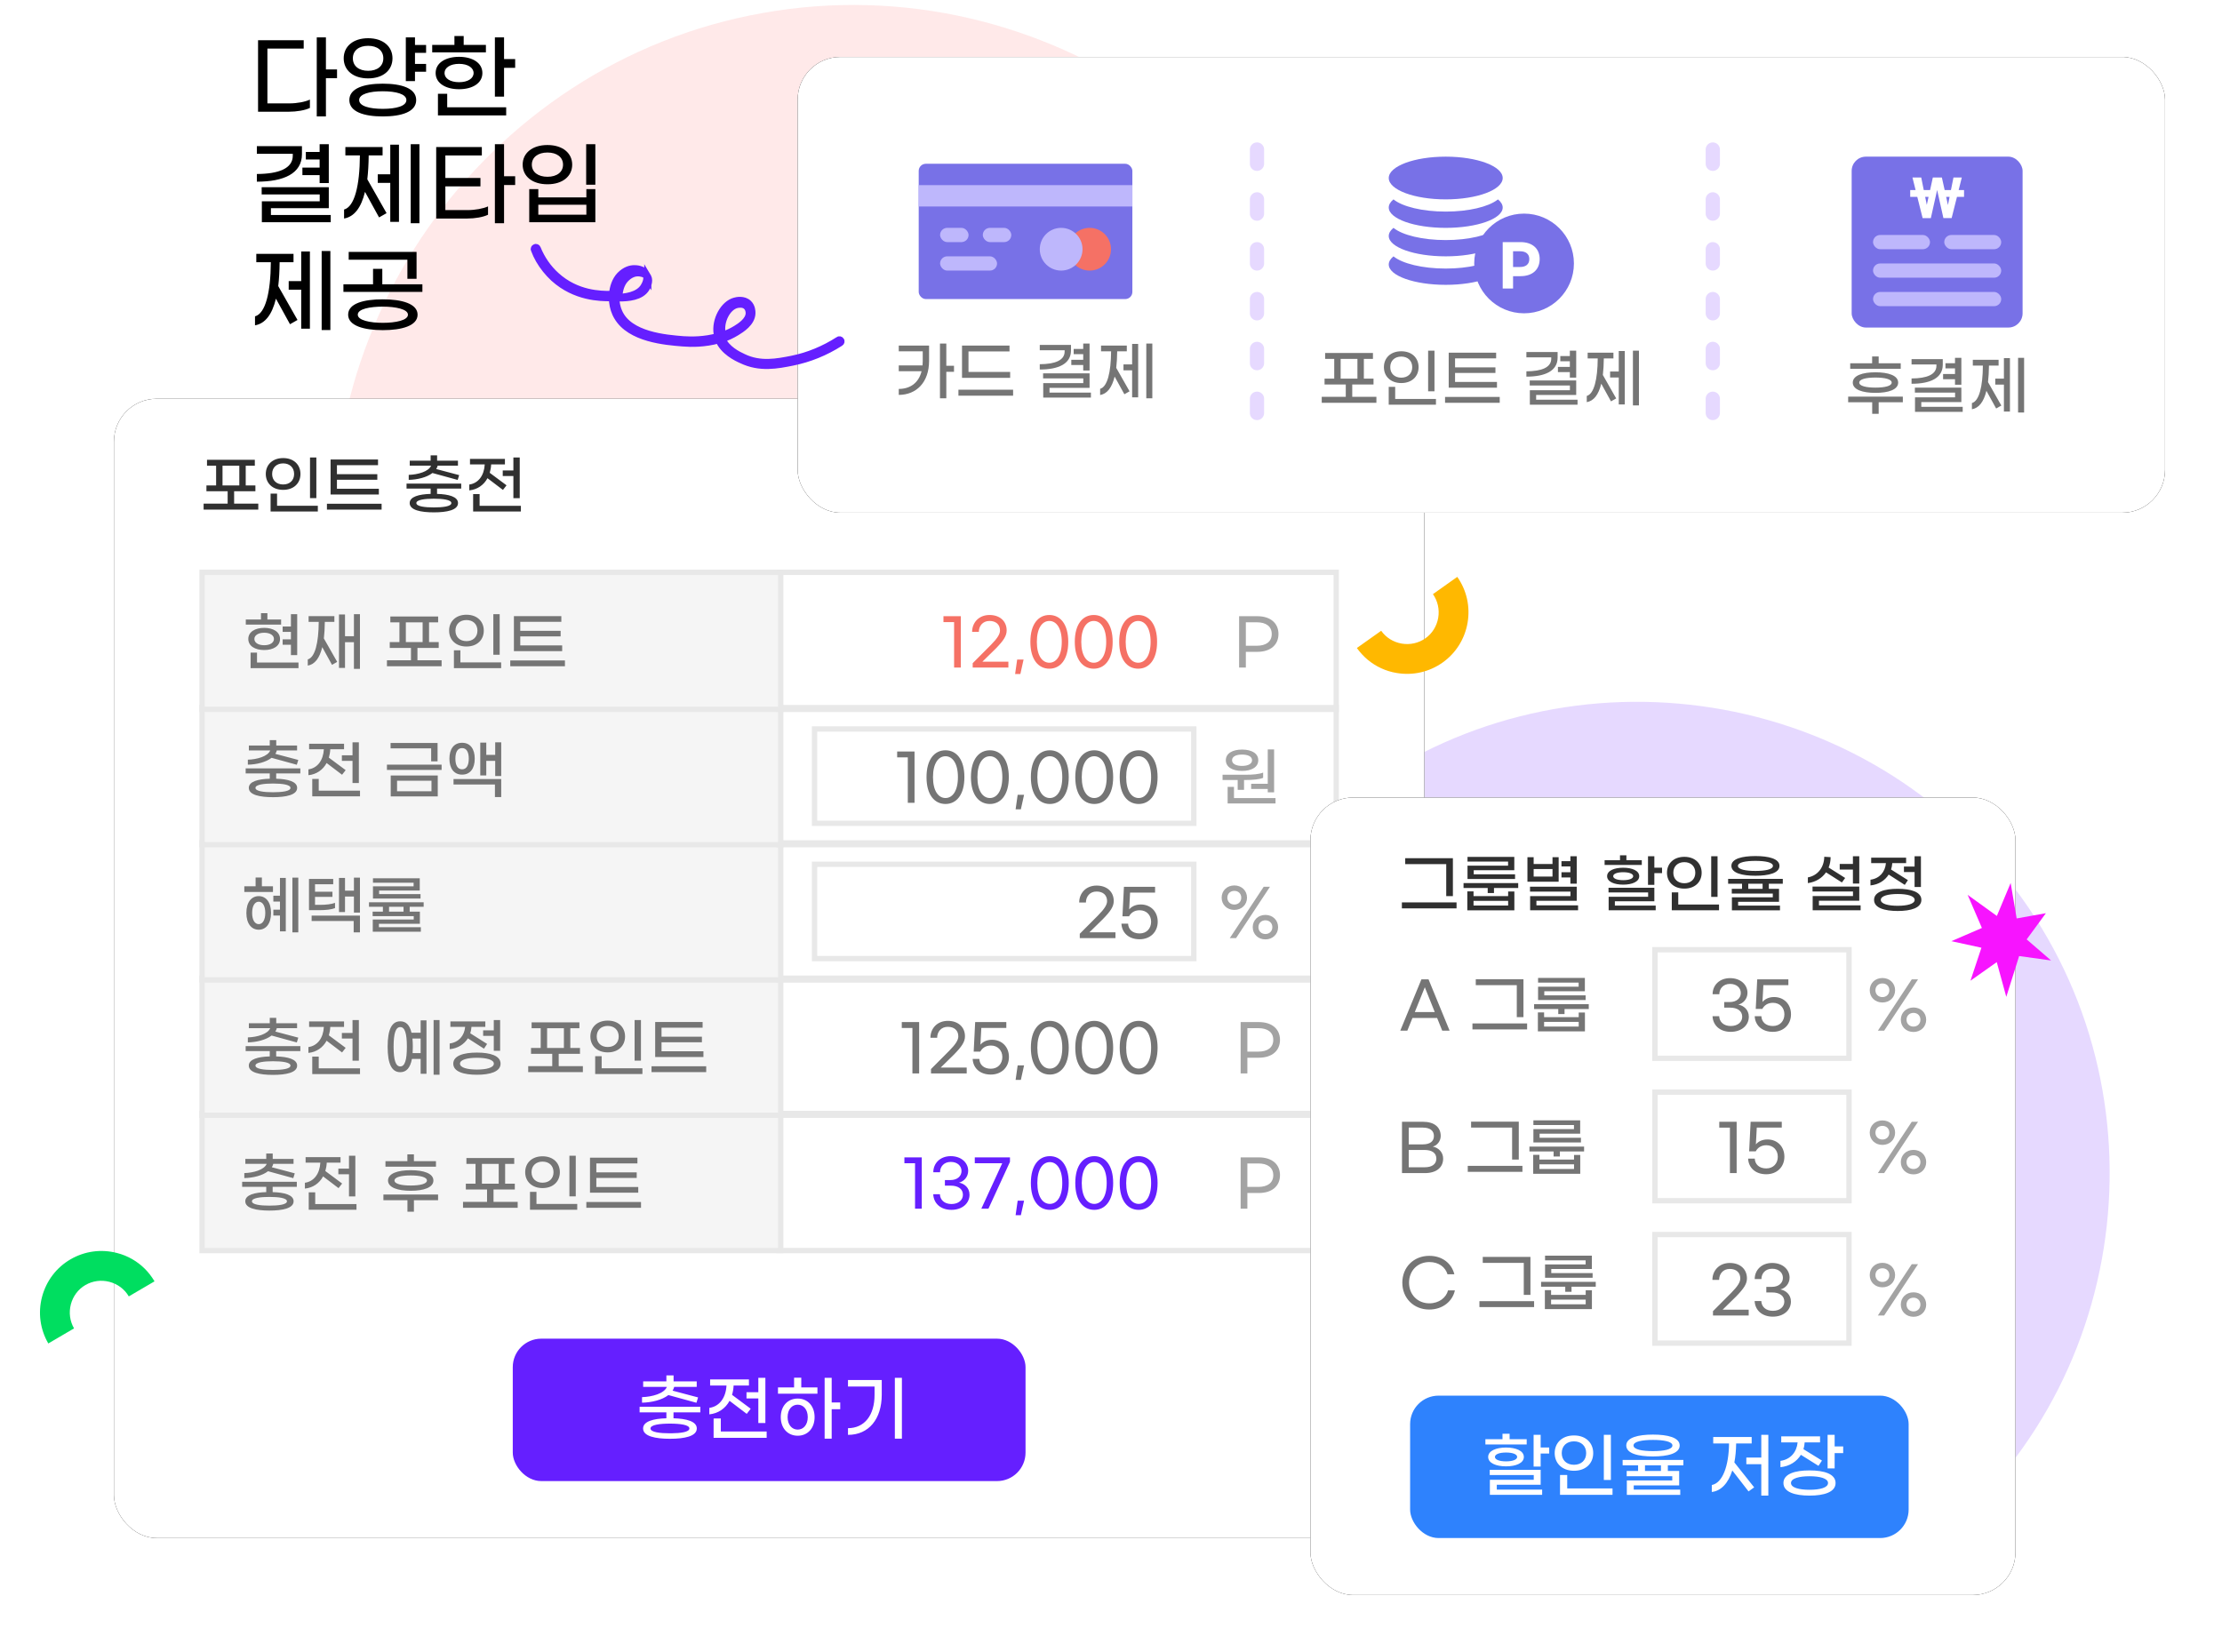 <svg xmlns="http://www.w3.org/2000/svg" xmlns:xlink="http://www.w3.org/1999/xlink" width="312" height="232" viewBox="0 0 312 232">
    <defs>
        <filter id="3lpdpc5xdc" width="108.7%" height="110%" x="-4.3%" y="-5%" filterUnits="objectBoundingBox">
            <feGaussianBlur in="SourceGraphic"/>
        </filter>
        <filter id="kn6x3glbud" width="113%" height="115%" x="-6.5%" y="-7.5%" filterUnits="objectBoundingBox">
            <feOffset in="SourceAlpha" result="shadowOffsetOuter1"/>
            <feGaussianBlur in="shadowOffsetOuter1" result="shadowBlurOuter1" stdDeviation="4"/>
            <feColorMatrix in="shadowBlurOuter1" values="0 0 0 0 0.263 0 0 0 0 0.082 0 0 0 0 0.554 0 0 0 0.1 0"/>
        </filter>
        <filter id="2a8m7odu0f" width="162.6%" height="155.4%" x="-31.3%" y="-27.7%" filterUnits="objectBoundingBox">
            <feOffset in="SourceAlpha" result="shadowOffsetOuter1"/>
            <feGaussianBlur in="shadowOffsetOuter1" result="shadowBlurOuter1" stdDeviation="6"/>
            <feColorMatrix in="shadowBlurOuter1" result="shadowMatrixOuter1" values="0 0 0 0 0.633 0 0 0 0 0.381 0 0 0 0 0.287 0 0 0 0.1 0"/>
            <feMerge>
                <feMergeNode in="shadowMatrixOuter1"/>
                <feMergeNode in="SourceGraphic"/>
            </feMerge>
        </filter>
        <filter id="aucl5pcw0g" width="116.2%" height="114.3%" x="-8.1%" y="-7.1%" filterUnits="objectBoundingBox">
            <feGaussianBlur in="SourceGraphic"/>
        </filter>
        <filter id="67bh4bb3wh" width="124.2%" height="121.4%" x="-12.1%" y="-10.7%" filterUnits="objectBoundingBox">
            <feOffset in="SourceAlpha" result="shadowOffsetOuter1"/>
            <feGaussianBlur in="shadowOffsetOuter1" result="shadowBlurOuter1" stdDeviation="4"/>
            <feColorMatrix in="shadowBlurOuter1" values="0 0 0 0 0.263 0 0 0 0 0.082 0 0 0 0 0.554 0 0 0 0.1 0"/>
        </filter>
        <filter id="xbpsbfu7yj" width="108.3%" height="125%" x="-4.2%" y="-12.5%" filterUnits="objectBoundingBox">
            <feGaussianBlur in="SourceGraphic"/>
        </filter>
        <filter id="s04i4qm73k" width="112.5%" height="137.5%" x="-6.2%" y="-18.8%" filterUnits="objectBoundingBox">
            <feOffset in="SourceAlpha" result="shadowOffsetOuter1"/>
            <feGaussianBlur in="shadowOffsetOuter1" result="shadowBlurOuter1" stdDeviation="4"/>
            <feColorMatrix in="shadowBlurOuter1" values="0 0 0 0 0.263 0 0 0 0 0.082 0 0 0 0 0.554 0 0 0 0.1 0"/>
        </filter>
        <filter id="5yfr2jv7vm" width="276.9%" height="309.1%" x="-88.5%" y="-104.5%" filterUnits="objectBoundingBox">
            <feOffset in="SourceAlpha" result="shadowOffsetOuter1"/>
            <feGaussianBlur in="shadowOffsetOuter1" result="shadowBlurOuter1" stdDeviation="6"/>
            <feColorMatrix in="shadowBlurOuter1" result="shadowMatrixOuter1" values="0 0 0 0 0.633 0 0 0 0 0.381 0 0 0 0 0.287 0 0 0 0.1 0"/>
            <feMerge>
                <feMergeNode in="shadowMatrixOuter1"/>
                <feMergeNode in="SourceGraphic"/>
            </feMerge>
        </filter>
        <rect id="i4qd4k1pie" width="184" height="160" x="0" y="0" rx="6"/>
        <rect id="jfdmvvm1mi" width="99" height="112" x="0" y="0" rx="6"/>
        <rect id="ylqw47ouwl" width="192" height="64" x="0" y="0" rx="6"/>
        <path id="vbnyuakpma" d="M0 0H312V232H0z"/>
    </defs>
    <g fill="none" fill-rule="evenodd">
        <g>
            <g>
                <g transform="translate(-24, -2388) translate(0, 2208) translate(24, 180)">
                    <mask id="af35a8n3yb" fill="#fff">
                        <use xlink:href="#vbnyuakpma"/>
                    </mask>
                    <g fill-rule="nonzero" mask="url(#af35a8n3yb)">
                        <g>
                            <path fill="#E6D9FF" d="M283.087 173.702c-12.415 34.245-50.831 52.197-85.051 39.758-34.245-12.415-52.197-50.831-39.758-85.051 41.611 15.098 83.222 30.196 124.809 45.293z" transform="translate(23.888, -26.017) translate(218.708, 172.909) rotate(-150) translate(-218.708, -172.909)"/>
                            <path fill="#FFE9E9" d="M156.78 78.754c-13.67 37.707-55.97 57.475-93.651 43.777C25.42 108.861 5.654 66.561 19.35 28.88c45.819 16.624 91.637 33.249 137.43 49.874z" transform="translate(23.888, -26.017) translate(85.891, 77.88) rotate(-210) translate(-85.891, -77.88)"/>
                        </g>
                    </g>
                    <g mask="url(#af35a8n3yb)">
                        <g>
                            <g filter="url(#3lpdpc5xdc)" transform="translate(16, 56)">
                                <use fill="#000" filter="url(#kn6x3glbud)" xlink:href="#i4qd4k1pie"/>
                                <use fill="#FFF" xlink:href="#i4qd4k1pie"/>
                            </g>
                            <g transform="translate(16, 56) translate(56, 132)">
                                <rect width="72" height="20" fill="#651FFF" rx="4"/>
                                <path fill="#FFF" fill-rule="nonzero" d="M25.79 9l.23-.75-3.58-.95c.1-.16.18-.34.23-.53h3.16V6h-3.25v-.84h-1.01V6h-3.26v.77h3.33c-.37.93-2.07 1.4-3.49 1.44v.78c1.36-.03 2.81-.38 3.7-1.07L25.79 9zm-3.72 5.06c2.04 0 3.77-.35 3.77-1.45 0-1-1.46-1.38-3.27-1.43v-.83h3.77v-.78h-8.53v.78h3.76v.83c-1.81.05-3.27.43-3.27 1.43 0 1.1 1.73 1.45 3.77 1.45zm.19-.771l-.19.001c-1.39 0-2.73-.15-2.73-.68 0-.52 1.34-.68 2.73-.68s2.73.16 2.73.68c0 .506-1.221.666-2.54.679zm13.21-1.439V5.5h-.99v2.02h-1.66v.87h1.66v3.46h.99zm-7.87-1.22c1.26-.13 2.26-.83 2.84-1.9l2.41 1.83.56-.72-2.62-1.95c.12-.41.2-.85.22-1.31h2.15v-.86h-5.45v.86h2.3c-.09 1.71-.98 2.94-2.41 3.14v.91zm8.05 3.3v-.89h-6.44v-1.83H28.2v2.72h7.45zm7.13-6.2v-.88h-2.27V5.48H39.5v1.37h-2.26v.88h5.54zm2 6.31V9.91h1.2v-.95h-1.2V5.5h-.99v8.54h.99zm-4.77-.41c1.39 0 2.37-1.04 2.37-2.61 0-1.57-.98-2.61-2.37-2.61-1.39 0-2.38 1.04-2.38 2.61 0 1.57.99 2.61 2.38 2.61zm0-.86c-.8 0-1.42-.66-1.42-1.75 0-1.09.62-1.75 1.42-1.75.79 0 1.41.66 1.41 1.75 0 1.09-.62 1.75-1.41 1.75zm14.63 1.27V5.5h-.99v8.54h.99zm-7.57-.53c2.92 0 4.74-2.22 4.74-5.64V5.81h-4.74v.91h3.73v1.17c0 2.86-1.4 4.67-3.73 4.68v.94z"/>
                            </g>
                            <g>
                                <path stroke="#E8E8E8" stroke-width=".75" d="M81.375 0.375H159.625V19.625H81.375z" transform="translate(16, 56) translate(12, 100)"/>
                                <path fill="#A3A3A3" fill-rule="nonzero" d="M147.149 13.747v-2.205h1.611c1.872 0 2.97-.999 2.97-2.502 0-1.503-1.098-2.502-2.97-2.502h-2.556v7.209h.945zm1.539-3.06h-1.539V7.393h1.539c1.305 0 2.097.576 2.097 1.647 0 1.071-.792 1.647-2.097 1.647z" transform="translate(16, 56) translate(12, 100)"/>
                                <path fill="#651FFF" fill-rule="nonzero" d="M101.43 13.747V6.538h-2.439v.828h1.494v6.381h.945zm4.167.162c1.512 0 2.538-.918 2.538-2.124 0-.999-.747-1.566-1.476-1.701.666-.162 1.287-.774 1.287-1.656 0-1.134-.963-2.061-2.448-2.061-1.476 0-2.448.99-2.448 2.259h.945c0-.765.531-1.449 1.503-1.449.954 0 1.512.576 1.512 1.278 0 .747-.621 1.269-1.539 1.269h-.792v.783h.792c1.089 0 1.737.477 1.737 1.287 0 .72-.603 1.296-1.611 1.296-1.017 0-1.593-.603-1.62-1.377h-.936c.054 1.26 1.008 2.196 2.556 2.196zm5.193-.162l3.024-6.579v-.63h-4.941v.828h3.852l-2.934 6.381h.999zm4.554.909l.45-2.034h-.9l-.288 2.034h.738zm4.068-.747c1.512 0 2.655-1.251 2.655-3.771s-1.143-3.771-2.655-3.771c-1.521 0-2.664 1.251-2.664 3.771s1.143 3.771 2.664 3.771zm0-.837c-.981 0-1.755-.972-1.755-2.934 0-1.953.774-2.934 1.755-2.934.972 0 1.746.981 1.746 2.934 0 1.962-.774 2.934-1.746 2.934zm6.237.837c1.512 0 2.655-1.251 2.655-3.771s-1.143-3.771-2.655-3.771c-1.521 0-2.664 1.251-2.664 3.771s1.143 3.771 2.664 3.771zm0-.837c-.981 0-1.755-.972-1.755-2.934 0-1.953.774-2.934 1.755-2.934.972 0 1.746.981 1.746 2.934 0 1.962-.774 2.934-1.746 2.934zm6.237.837c1.512 0 2.655-1.251 2.655-3.771s-1.143-3.771-2.655-3.771c-1.521 0-2.664 1.251-2.664 3.771s1.143 3.771 2.664 3.771zm0-.837c-.981 0-1.755-.972-1.755-2.934 0-1.953.774-2.934 1.755-2.934.972 0 1.746.981 1.746 2.934 0 1.962-.774 2.934-1.746 2.934z" transform="translate(16, 56) translate(12, 100)"/>
                                <g>
                                    <path fill="#F5F5F5" stroke="#E8E8E8" stroke-width=".75" d="M0.375 0.375H81.625V19.625H0.375z" transform="translate(16, 56) translate(12, 100)"/>
                                    <path fill="#757575" fill-rule="nonzero" d="M13.182 9.456l.207-.675-3.222-.855c.09-.144.162-.306.207-.477h2.844v-.693h-2.925V6h-.909v.756H6.45v.693h2.997c-.333.837-1.863 1.26-3.141 1.296v.702c1.224-.027 2.529-.342 3.33-.963l3.546.972zM9.834 14.01c1.836 0 3.393-.315 3.393-1.305 0-.9-1.314-1.242-2.943-1.287v-.747h3.393v-.702H6v.702h3.384v.747c-1.629.045-2.943.387-2.943 1.287 0 .99 1.557 1.305 3.393 1.305zm0-.693c-1.251 0-2.457-.135-2.457-.612 0-.468 1.206-.612 2.457-.612s2.457.144 2.457.612c0 .477-1.206.612-2.457.612zm12.06-1.296V6.306h-.891v1.818h-1.494v.783h1.494v3.114h.891zm-7.083-1.098c1.134-.117 2.034-.747 2.556-1.71l2.169 1.647.504-.648-2.358-1.755c.108-.369.18-.765.198-1.179h1.935v-.774H14.91v.774h2.07c-.081 1.539-.882 2.646-2.169 2.826v.819zm7.245 2.97v-.801H16.26v-1.647h-.909v2.448h6.705zm11.16-6.048v-.774H30.12v-.954h-.918v.954h-3.078v.774h7.092zm-3.546 3.384c1.818 0 3.186-.45 3.186-1.44 0-.999-1.368-1.449-3.186-1.449-1.818 0-3.186.45-3.186 1.449 0 .99 1.368 1.44 3.186 1.44zm0-.738c-1.296 0-2.277-.225-2.277-.702 0-.486.981-.711 2.277-.711 1.305 0 2.277.225 2.277.711 0 .477-.972.702-2.277.702zm.45 3.681v-1.62h3.393v-.792h-7.677v.792h3.375v1.62h.909zm14.571-.549v-.837h-3.393v-1.737h2.988v-.819h-1.359V7.458h1.278V6.63h-6.714v.828h1.278v2.772H37.41v.819h2.979v1.737h-3.375v.837h7.677zm-2.664-3.393h-2.358V7.458h2.358v2.772zm10.818 1.782V6.306h-.891v5.706h.891zm-4.662-1.161c1.503 0 2.43-.945 2.43-2.232 0-1.287-.927-2.232-2.43-2.232-1.503 0-2.439.945-2.439 2.232 0 1.287.936 2.232 2.439 2.232zm0-.756c-.918 0-1.548-.567-1.548-1.476s.63-1.485 1.548-1.485c.909 0 1.539.576 1.539 1.485 0 .909-.63 1.476-1.539 1.476zm4.869 3.798v-.81h-5.724v-1.701h-.909v2.511h6.633zm8.568-2.394v-.801h-5.886V9.429h5.67v-.783h-5.67v-1.26h5.769v-.801h-6.66v4.914h6.777zm.387 2.124v-.819H54.33v.819h7.677z" transform="translate(16, 56) translate(12, 100)"/>
                                </g>
                            </g>
                            <g>
                                <path stroke="#E8E8E8" stroke-width=".75" d="M81.375 0.375H159.625V19.625H81.375z" transform="translate(16, 56) translate(12, 81)"/>
                                <path fill="#A3A3A3" fill-rule="nonzero" d="M147.149 13.747v-2.205h1.611c1.872 0 2.97-.999 2.97-2.502 0-1.503-1.098-2.502-2.97-2.502h-2.556v7.209h.945zm1.539-3.06h-1.539V7.393h1.539c1.305 0 2.097.576 2.097 1.647 0 1.071-.792 1.647-2.097 1.647z" transform="translate(16, 56) translate(12, 81)"/>
                                <path fill="#757575" fill-rule="nonzero" d="M101.061 13.747V6.538h-2.439v.828h1.494v6.381h.945zm6.678 0v-.819h-3.654l1.89-1.854c1.08-1.107 1.521-1.764 1.521-2.538 0-1.296-.954-2.169-2.403-2.169-1.503 0-2.448 1.071-2.448 2.376h.945c0-.801.522-1.539 1.494-1.539.9 0 1.476.495 1.476 1.341 0 .513-.36 1.098-1.278 2.025l-2.556 2.565v.612h5.013zm3.384.162c1.512 0 2.547-1.035 2.547-2.466 0-1.44-1.008-2.421-2.376-2.421-.828 0-1.359.36-1.629.693l.126-2.358h3.51v-.819h-4.374l-.207 4.149h.927c.243-.45.702-.855 1.494-.855.954 0 1.602.684 1.602 1.611 0 .945-.621 1.647-1.62 1.647-1.017 0-1.584-.603-1.611-1.377h-.936c.054 1.251.99 2.196 2.547 2.196zm4.221.747l.45-2.034h-.9l-.288 2.034h.738zm4.068-.747c1.512 0 2.655-1.251 2.655-3.771s-1.143-3.771-2.655-3.771c-1.521 0-2.664 1.251-2.664 3.771s1.143 3.771 2.664 3.771zm0-.837c-.981 0-1.755-.972-1.755-2.934 0-1.953.774-2.934 1.755-2.934.972 0 1.746.981 1.746 2.934 0 1.962-.774 2.934-1.746 2.934zm6.237.837c1.512 0 2.655-1.251 2.655-3.771s-1.143-3.771-2.655-3.771c-1.521 0-2.664 1.251-2.664 3.771s1.143 3.771 2.664 3.771zm0-.837c-.981 0-1.755-.972-1.755-2.934 0-1.953.774-2.934 1.755-2.934.972 0 1.746.981 1.746 2.934 0 1.962-.774 2.934-1.746 2.934zm6.237.837c1.512 0 2.655-1.251 2.655-3.771s-1.143-3.771-2.655-3.771c-1.521 0-2.664 1.251-2.664 3.771s1.143 3.771 2.664 3.771zm0-.837c-.981 0-1.755-.972-1.755-2.934 0-1.953.774-2.934 1.755-2.934.972 0 1.746.981 1.746 2.934 0 1.962-.774 2.934-1.746 2.934z" transform="translate(16, 56) translate(12, 81)"/>
                                <g>
                                    <path fill="#F5F5F5" stroke="#E8E8E8" stroke-width=".75" d="M0.375 0.375H81.625V19.625H0.375z" transform="translate(16, 56) translate(12, 81)"/>
                                    <path fill="#757575" fill-rule="nonzero" d="M13.677 9.4l.207-.675-3.222-.855c.09-.144.162-.306.207-.477h2.844V6.7h-2.925v-.756h-.909V6.7H6.945v.693h2.997c-.333.837-1.863 1.26-3.141 1.296v.702c1.224-.027 2.529-.342 3.33-.963l3.546.972zm-3.348 4.554c1.836 0 3.393-.315 3.393-1.305 0-.9-1.314-1.242-2.943-1.287v-.747h3.393v-.702H6.495v.702h3.384v.747c-1.629.045-2.943.387-2.943 1.287 0 .99 1.557 1.305 3.393 1.305zm0-.693c-1.251 0-2.457-.135-2.457-.612 0-.468 1.206-.612 2.457-.612s2.457.144 2.457.612c0 .477-1.206.612-2.457.612zm12.06-1.296V6.25h-.891v1.818h-1.494v.783h1.494v3.114h.891zm-7.083-1.098c1.134-.117 2.034-.747 2.556-1.71l2.169 1.647.504-.648-2.358-1.755c.108-.369.18-.765.198-1.179h1.935v-.774h-4.905v.774h2.07c-.081 1.539-.882 2.646-2.169 2.826v.819zm7.245 2.97v-.801h-5.796v-1.647h-.909v2.448h6.705zm11.169.099V6.25h-.837v7.686h.837zm-1.836-.135V6.295h-.819v1.737h-1.287c-.252-1.098-.783-1.602-1.575-1.602-1.161 0-1.773 1.089-1.773 3.573s.612 3.573 1.773 3.573c.846 0 1.395-.585 1.638-1.863h1.224v2.088h.819zm-3.681-1.035c-.639 0-.936-.873-.936-2.763s.297-2.763.936-2.763.927.873.927 2.763-.288 2.763-.927 2.763zm2.862-1.872H29.94c.018-.27.027-.567.027-.891 0-.423-.018-.81-.054-1.152h1.152v2.043zm11.16-.324V6.25h-.891v1.449H39.84v.774h1.494v2.097h.891zm-7.083-.225c1.134-.108 2.025-.684 2.556-1.521l2.259 1.449.441-.666-2.367-1.494c.09-.288.153-.585.171-.9h1.944v-.765h-4.905v.765h2.07c-.108 1.251-.9 2.16-2.169 2.331v.801zm3.825 3.591c1.863 0 3.321-.432 3.321-1.557s-1.458-1.557-3.321-1.557c-1.863 0-3.321.432-3.321 1.557s1.458 1.557 3.321 1.557zm0-.729c-1.323 0-2.376-.261-2.376-.828s1.053-.828 2.376-.828 2.376.261 2.376.828-1.053.828-2.376.828zm14.877.36v-.837h-3.393v-1.737h2.988v-.819H52.08V7.402h1.278v-.828h-6.714v.828h1.278v2.772h-1.359v.819h2.979v1.737h-3.375v.837h7.677zm-2.664-3.393h-2.358V7.402h2.358v2.772zm10.818 1.782V6.25h-.891v5.706h.891zm-4.662-1.161c1.503 0 2.43-.945 2.43-2.232 0-1.287-.927-2.232-2.43-2.232-1.503 0-2.439.945-2.439 2.232 0 1.287.936 2.232 2.439 2.232zm0-.756c-.918 0-1.548-.567-1.548-1.476s.63-1.485 1.548-1.485c.909 0 1.539.576 1.539 1.485 0 .909-.63 1.476-1.539 1.476zm4.869 3.798v-.81h-5.724v-1.701h-.909v2.511h6.633zm8.568-2.394v-.801h-5.886V9.373h5.67V8.59h-5.67V7.33h5.769v-.801h-6.66v4.914h6.777zm.387 2.124v-.819h-7.677v.819h7.677z" transform="translate(16, 56) translate(12, 81)"/>
                                </g>
                            </g>
                            <g>
                                <path stroke="#E8E8E8" stroke-width=".75" d="M81.375 0.375H159.625V19.625H81.375z" transform="translate(16, 56) translate(12, 62)"/>
                                <path stroke="#E8E8E8" stroke-width=".75" d="M86.375 3.375H139.625V16.625H86.375z" transform="translate(16, 56) translate(12, 62)"/>
                                <path fill="#A3A3A3" fill-rule="nonzero" d="M145.317 9.787c1.035 0 1.782-.738 1.782-1.719 0-.981-.746-1.719-1.781-1.719-1.036 0-1.782.738-1.782 1.719 0 .981.746 1.719 1.781 1.719zm.243 3.96l4.761-7.209h-.881l-4.761 7.209h.881zm-.243-4.716c-.576 0-.98-.405-.98-.963 0-.558.405-.954.98-.954.576 0 .972.396.972.954 0 .558-.395.963-.971.963zm4.365 4.896c1.026 0 1.782-.738 1.782-1.719 0-.981-.756-1.719-1.781-1.719-1.035 0-1.782.738-1.782 1.719 0 .981.746 1.719 1.781 1.719zm0-.756c-.575 0-.98-.405-.98-.963 0-.558.405-.963.98-.963.568 0 .973.405.973.963 0 .558-.405.963-.972.963z" transform="translate(16, 56) translate(12, 62)"/>
                                <path fill="#757575" fill-rule="nonzero" d="M128.628 13.747v-.819h-3.654l1.89-1.854c1.08-1.107 1.521-1.764 1.521-2.538 0-1.296-.954-2.169-2.403-2.169-1.503 0-2.448 1.071-2.448 2.376h.945c0-.801.522-1.539 1.494-1.539.9 0 1.476.495 1.476 1.341 0 .513-.36 1.098-1.278 2.025l-2.556 2.565v.612h5.013zm3.384.162c1.512 0 2.547-1.035 2.547-2.466 0-1.44-1.008-2.421-2.376-2.421-.828 0-1.359.36-1.629.693l.126-2.358h3.51v-.819h-4.374l-.207 4.149h.927c.243-.45.702-.855 1.494-.855.954 0 1.602.684 1.602 1.611 0 .945-.621 1.647-1.62 1.647-1.017 0-1.584-.603-1.611-1.377h-.936c.054 1.251.99 2.196 2.547 2.196z" transform="translate(16, 56) translate(12, 62)"/>
                                <g>
                                    <path fill="#F5F5F5" stroke="#E8E8E8" stroke-width=".75" d="M0.375 0.375H81.625V19.625H0.375z" transform="translate(16, 56) translate(12, 62)"/>
                                    <path fill="#757575" fill-rule="nonzero" d="M10.329 7.266v-.801H8.772V5.232H7.89v1.233H6.306v.801h4.023zm3.555 5.67V5.25h-.828v7.686h.828zm-1.755-.135V5.295h-.819v2.493h-.927v.828h.927V9.75h-.927v.828h.927v2.223h.819zm-3.798-.234c.999 0 1.728-.828 1.728-2.358 0-1.53-.729-2.358-1.728-2.358-1.008 0-1.737.828-1.737 2.358 0 1.53.729 2.358 1.737 2.358zm0-.783c-.54 0-.927-.567-.927-1.575s.387-1.575.927-1.575c.531 0 .918.567.918 1.575s-.387 1.575-.918 1.575zm14.211-1.62V5.25h-.846v1.836h-1.251V5.295h-.846v4.788h.846V7.905h1.251v2.259h.846zm-5.679-.342c.882 0 1.674-.09 2.178-.288v-.738c-.513.189-1.251.279-2.106.279h-.702V7.959h2.448V7.23h-2.448V6.186h2.556v-.747h-3.402v4.383h1.476zm5.679 3.114v-2.349h-6.786v.756h5.904v1.593h.882zm8.505-4.743v-.63h-5.814v-.495h5.706V5.34h-6.57v.63h5.706v.504h-5.706v1.719h6.678zm.045 4.653v-.63h-5.886v-.486h5.751v-1.701h-1.431v-.684h1.962v-.63h-7.677v.63h1.953v.684h-1.44v.63h5.769v.477h-5.751v1.71h6.75zm-2.43-2.817h-2.034v-.684h2.034v.684z" transform="translate(16, 56) translate(12, 62)"/>
                                </g>
                            </g>
                            <g>
                                <path stroke="#E8E8E8" stroke-width=".75" d="M81.375 0.375H159.625V19.625H81.375z" transform="translate(16, 56) translate(12, 43)"/>
                                <path stroke="#E8E8E8" stroke-width=".75" d="M86.375 3.375H139.625V16.625H86.375z" transform="translate(16, 56) translate(12, 43)"/>
                                <path fill="#A3A3A3" fill-rule="nonzero" d="M150.902 12.271V6.25h-.891v4.824h-2.331v.72h2.331v.477h.891zm-4.5-3.006c1.341 0 2.277-.531 2.277-1.503 0-.963-.936-1.494-2.277-1.494-1.332 0-2.277.531-2.277 1.494 0 .972.945 1.503 2.277 1.503zm0-.702c-.81 0-1.404-.27-1.404-.801s.594-.792 1.404-.792c.81 0 1.404.261 1.404.792s-.594.801-1.404.801zm.279 3.357v-1.377h.135c1.098 0 2.061-.09 2.547-.306v-.738c-.531.225-1.467.306-2.52.306h-3.177v.738h2.124v1.377h.891zm4.419 1.917v-.756h-5.832v-1.575h-.891v2.331h6.723z" transform="translate(16, 56) translate(12, 43)"/>
                                <path fill="#757575" fill-rule="nonzero" d="M100.413 13.747V6.538h-2.439v.828h1.494v6.381h.945zm4.347.162c1.512 0 2.655-1.251 2.655-3.771s-1.143-3.771-2.655-3.771c-1.521 0-2.664 1.251-2.664 3.771s1.143 3.771 2.664 3.771zm0-.837c-.981 0-1.755-.972-1.755-2.934 0-1.953.774-2.934 1.755-2.934.972 0 1.746.981 1.746 2.934 0 1.962-.774 2.934-1.746 2.934zm6.237.837c1.512 0 2.655-1.251 2.655-3.771s-1.143-3.771-2.655-3.771c-1.521 0-2.664 1.251-2.664 3.771s1.143 3.771 2.664 3.771zm0-.837c-.981 0-1.755-.972-1.755-2.934 0-1.953.774-2.934 1.755-2.934.972 0 1.746.981 1.746 2.934 0 1.962-.774 2.934-1.746 2.934zm4.347 1.584l.45-2.034h-.9l-.288 2.034h.738zm4.068-.747c1.512 0 2.655-1.251 2.655-3.771s-1.143-3.771-2.655-3.771c-1.521 0-2.664 1.251-2.664 3.771s1.143 3.771 2.664 3.771zm0-.837c-.981 0-1.755-.972-1.755-2.934 0-1.953.774-2.934 1.755-2.934.972 0 1.746.981 1.746 2.934 0 1.962-.774 2.934-1.746 2.934zm6.237.837c1.512 0 2.655-1.251 2.655-3.771s-1.143-3.771-2.655-3.771c-1.521 0-2.664 1.251-2.664 3.771s1.143 3.771 2.664 3.771zm0-.837c-.981 0-1.755-.972-1.755-2.934 0-1.953.774-2.934 1.755-2.934.972 0 1.746.981 1.746 2.934 0 1.962-.774 2.934-1.746 2.934zm6.237.837c1.512 0 2.655-1.251 2.655-3.771s-1.143-3.771-2.655-3.771c-1.521 0-2.664 1.251-2.664 3.771s1.143 3.771 2.664 3.771zm0-.837c-.981 0-1.755-.972-1.755-2.934 0-1.953.774-2.934 1.755-2.934.972 0 1.746.981 1.746 2.934 0 1.962-.774 2.934-1.746 2.934z" transform="translate(16, 56) translate(12, 43)"/>
                                <g>
                                    <path fill="#F5F5F5" stroke="#E8E8E8" stroke-width=".75" d="M0.375 0.375H81.625V19.625H0.375z" transform="translate(16, 56) translate(12, 43)"/>
                                    <path fill="#757575" fill-rule="nonzero" d="M13.677 8.4l.207-.675-3.222-.855c.09-.144.162-.306.207-.477h2.844V5.7h-2.925v-.756h-.909V5.7H6.945v.693h2.997c-.333.837-1.863 1.26-3.141 1.296v.702c1.224-.027 2.529-.342 3.33-.963l3.546.972zm-3.348 4.554c1.836 0 3.393-.315 3.393-1.305 0-.9-1.314-1.242-2.943-1.287v-.747h3.393v-.702H6.495v.702h3.384v.747c-1.629.045-2.943.387-2.943 1.287 0 .99 1.557 1.305 3.393 1.305zm0-.693c-1.251 0-2.457-.135-2.457-.612 0-.468 1.206-.612 2.457-.612s2.457.144 2.457.612c0 .477-1.206.612-2.457.612zm12.06-1.296V5.25h-.891v1.818h-1.494v.783h1.494v3.114h.891zm-7.083-1.098c1.134-.117 2.034-.747 2.556-1.71l2.169 1.647.504-.648-2.358-1.755c.108-.369.18-.765.198-1.179h1.935v-.774h-4.905v.774h2.07c-.081 1.539-.882 2.646-2.169 2.826v.819zm7.245 2.97v-.801h-5.796v-1.647h-.909v2.448h6.705zm10.89-4.914V5.34h-6.597v.756h5.697v1.827h.9zm.567 1.206v-.747h-7.677v.747h7.677zm-.54 3.717V9.912h-6.606v2.934h6.606zm-.882-.729h-4.833v-1.476h4.833v1.476zm9.792-2.133V5.25h-.846v1.764h-1.251V5.295h-.846v4.608h.846V7.851h1.251v2.133h.846zm-5.49-.198c1.152 0 1.773-.882 1.773-2.241s-.621-2.232-1.773-2.232-1.782.873-1.782 2.232c0 1.359.63 2.241 1.782 2.241zm0-.747c-.612 0-.945-.54-.945-1.494 0-.963.333-1.485.945-1.485.603 0 .936.522.936 1.485 0 .954-.333 1.494-.936 1.494zm5.49 3.897v-2.529h-6.696v.765h5.814v1.764h.882z" transform="translate(16, 56) translate(12, 43)"/>
                                </g>
                            </g>
                            <g>
                                <path stroke="#E8E8E8" stroke-width=".75" d="M81.375 0.375H159.625V19.625H81.375z" transform="translate(16, 56) translate(12, 24)"/>
                                <path fill="#F57165" fill-rule="nonzero" d="M106.913 13.747V6.538h-2.438v.828h1.494v6.381h.945zm6.678 0v-.819h-3.653l1.89-1.854c1.08-1.107 1.52-1.764 1.52-2.538 0-1.296-.954-2.169-2.403-2.169-1.502 0-2.447 1.071-2.447 2.376h.944c0-.801.523-1.539 1.495-1.539.9 0 1.475.495 1.475 1.341 0 .513-.36 1.098-1.278 2.025l-2.555 2.565v.612h5.013zm1.684.909l.45-2.034h-.9l-.288 2.034h.737zm4.067-.747c1.513 0 2.656-1.251 2.656-3.771s-1.144-3.771-2.656-3.771c-1.52 0-2.663 1.251-2.663 3.771s1.142 3.771 2.663 3.771zm0-.837c-.98 0-1.754-.972-1.754-2.934 0-1.953.774-2.934 1.755-2.934.971 0 1.745.981 1.745 2.934 0 1.962-.773 2.934-1.745 2.934zm6.237.837c1.513 0 2.656-1.251 2.656-3.771s-1.144-3.771-2.656-3.771c-1.52 0-2.663 1.251-2.663 3.771s1.142 3.771 2.663 3.771zm0-.837c-.98 0-1.754-.972-1.754-2.934 0-1.953.773-2.934 1.754-2.934.973 0 1.747.981 1.747 2.934 0 1.962-.774 2.934-1.746 2.934zm6.237.837c1.512 0 2.655-1.251 2.655-3.771s-1.143-3.771-2.655-3.771c-1.52 0-2.663 1.251-2.663 3.771s1.143 3.771 2.663 3.771zm0-.837c-.98 0-1.755-.972-1.755-2.934 0-1.953.774-2.934 1.755-2.934.972 0 1.746.981 1.746 2.934 0 1.962-.774 2.934-1.746 2.934z" transform="translate(16, 56) translate(12, 24)"/>
                                <path fill="#A3A3A3" fill-rule="nonzero" d="M146.934 13.747v-2.205h1.611c1.872 0 2.97-.999 2.97-2.502 0-1.503-1.098-2.502-2.97-2.502h-2.556v7.209h.945zm1.539-3.06h-1.539V7.393h1.539c1.305 0 2.097.576 2.097 1.647 0 1.071-.792 1.647-2.097 1.647z" transform="translate(16, 56) translate(12, 24)"/>
                                <g>
                                    <path fill="#F5F5F5" stroke="#E8E8E8" stroke-width=".75" d="M0.375 0.375H81.625V19.625H0.375z" transform="translate(16, 56) translate(12, 24)"/>
                                    <path fill="#757575" fill-rule="nonzero" d="M11.472 7.717v-.711H9.546v-.891h-.9v.891H6.513v.711h4.959zm2.259 4.284V6.25h-.882v1.737h-1.161v.756h1.161v1.044h-1.161v.756h1.161v1.458h.882zm-4.635-.711c1.26 0 2.223-.549 2.223-1.557 0-.999-.963-1.557-2.223-1.557-1.26 0-2.232.558-2.232 1.557 0 1.008.972 1.557 2.232 1.557zm0-.675c-.864 0-1.377-.378-1.377-.882 0-.495.513-.873 1.377-.873.855 0 1.368.378 1.368.873 0 .504-.513.882-1.368.882zm4.815 3.222v-.792H8.088V11.65h-.9v2.187h6.723zm8.631.099V6.25h-.846v3.096h-1.251V6.295h-.846v7.506h.846v-3.609h1.251v3.744h.846zm-7.326-.459c.981-.171 1.656-1.035 2.034-2.592l1.368 2.484.729-.414-1.872-3.294c.081-.684.126-1.458.135-2.322h1.341v-.81h-3.618v.81h1.422c-.018 2.952-.522 4.986-1.539 5.265v.873zm18.792.09v-.837h-3.393v-1.737h2.988v-.819h-1.359V7.402h1.278v-.828h-6.714v.828h1.278v2.772h-1.359v.819h2.979v1.737h-3.375v.837h7.677zm-2.664-3.393h-2.358V7.402h2.358v2.772zm10.818 1.782V6.25h-.891v5.706h.891zM37.5 10.795c1.503 0 2.43-.945 2.43-2.232 0-1.287-.927-2.232-2.43-2.232-1.503 0-2.439.945-2.439 2.232 0 1.287.936 2.232 2.439 2.232zm0-.756c-.918 0-1.548-.567-1.548-1.476s.63-1.485 1.548-1.485c.909 0 1.539.576 1.539 1.485 0 .909-.63 1.476-1.539 1.476zm4.869 3.798v-.81h-5.724v-1.701h-.909v2.511h6.633zm8.568-2.394v-.801h-5.886V9.373h5.67V8.59h-5.67V7.33h5.769v-.801h-6.66v4.914h6.777zm.387 2.124v-.819h-7.677v.819h7.677z" transform="translate(16, 56) translate(12, 24)"/>
                                </g>
                            </g>
                            <path fill="#303030" fill-rule="nonzero" d="M20.267 15.567v-.837h-3.393v-1.737h2.988v-.819h-1.359V9.402h1.278v-.828h-6.714v.828h1.278v2.772h-1.359v.819h2.979v1.737H12.59v.837h7.677zm-2.664-3.393h-2.358V9.402h2.358v2.772zm10.818 1.782V8.25h-.891v5.706h.891zm-4.662-1.161c1.503 0 2.43-.945 2.43-2.232 0-1.287-.927-2.232-2.43-2.232-1.503 0-2.439.945-2.439 2.232 0 1.287.936 2.232 2.439 2.232zm0-.756c-.918 0-1.548-.567-1.548-1.476s.63-1.485 1.548-1.485c.909 0 1.539.576 1.539 1.485 0 .909-.63 1.476-1.539 1.476zm4.869 3.798v-.81h-5.724v-1.701h-.909v2.511h6.633zm8.568-2.394v-.801H31.31v-1.269h5.67v-.783h-5.67V9.33h5.769v-.801h-6.66v4.914h6.777zm.387 2.124v-.819h-7.677v.819h7.677zM48.266 11.4l.207-.675-3.222-.855c.09-.144.162-.306.207-.477h2.844V8.7h-2.925v-.756h-.909V8.7h-2.934v.693h2.997c-.333.837-1.863 1.26-3.141 1.296v.702c1.224-.027 2.529-.342 3.33-.963l3.546.972zm-3.348 4.554c1.836 0 3.393-.315 3.393-1.305 0-.9-1.314-1.242-2.943-1.287v-.747h3.393v-.702h-7.677v.702h3.384v.747c-1.629.045-2.943.387-2.943 1.287 0 .99 1.557 1.305 3.393 1.305zm0-.693c-1.251 0-2.457-.135-2.457-.612 0-.468 1.206-.612 2.457-.612s2.457.144 2.457.612c0 .477-1.206.612-2.457.612zm12.06-1.296V8.25h-.891v1.818h-1.494v.783h1.494v3.114h.891zm-7.083-1.098c1.134-.117 2.034-.747 2.556-1.71l2.169 1.647.504-.648-2.358-1.755c.108-.369.18-.765.198-1.179h1.935v-.774h-4.905v.774h2.07c-.081 1.539-.882 2.646-2.169 2.826v.819zm7.245 2.97v-.801h-5.796v-1.647h-.909v2.448h6.705z" transform="translate(16, 56)"/>
                        </g>
                    </g>
                    <g filter="url(#2a8m7odu0f)" mask="url(#af35a8n3yb)">
                        <g>
                            <g filter="url(#aucl5pcw0g)" transform="translate(184, 112)">
                                <use fill="#000" filter="url(#67bh4bb3wh)" xlink:href="#jfdmvvm1mi"/>
                                <use fill="#FFF" xlink:href="#jfdmvvm1mi"/>
                            </g>
                            <g transform="translate(184, 112) translate(14, 84)">
                                <rect width="70" height="20" fill="#2E82FD" rx="4"/>
                                <path fill="#FFF" fill-rule="nonzero" d="M16.37 6.86v-.74h-2.4v-.77h-1v.77h-2.4v.74h5.8zm1.96 3.1V8.13h1.2v-.85h-1.2V5.5h-.99v4.46h.99zm-4.86-.03c1.4 0 2.5-.46 2.5-1.32 0-.86-1.1-1.32-2.5-1.32-1.41 0-2.51.46-2.51 1.32 0 .86 1.1 1.32 2.51 1.32zm0-.7c-.96 0-1.56-.25-1.56-.62s.6-.62 1.56-.62c.95 0 1.56.25 1.56.62s-.61.62-1.56.62zm5.07 4.7v-.73h-6.37v-.68h6.16v-2.1h-7.15v.73h6.18v.67H11.2v2.11h7.34zm9.65-2.09V5.5h-.99v6.34h.99zm-5.18-1.29c1.67 0 2.7-1.05 2.7-2.48s-1.03-2.48-2.7-2.48c-1.67 0-2.71 1.05-2.71 2.48s1.04 2.48 2.71 2.48zm0-.84c-1.02 0-1.72-.63-1.72-1.64 0-1.01.7-1.65 1.72-1.65 1.01 0 1.71.64 1.71 1.65 0 1.01-.7 1.64-1.71 1.64zm5.41 4.22v-.9h-6.36v-1.89h-1.01v2.79h7.37zm5.68-5.39c2.06 0 3.75-.41 3.75-1.54 0-1.12-1.69-1.53-3.75-1.53s-3.75.41-3.75 1.53c0 1.13 1.69 1.54 3.75 1.54zm0-.75c-1.49 0-2.73-.22-2.73-.79 0-.56 1.24-.78 2.73-.78s2.73.22 2.73.78c0 .57-1.24.79-2.73.79zm3.83 6.15v-.74H31.4v-.59h6.38v-2.03h-1.59v-.79h2.18v-.76h-8.53v.76h2.17v.79h-1.6v.74h6.4v.59h-6.38v2.03h7.5zm-2.71-3.36h-2.24v-.79h2.24v.79zm15.08 3.46V5.5h-.99v3.2h-2.1v.93h2.1v4.41h.99zm-7.94-.51c1.3-.15 2.31-1.22 2.88-3.02l2.28 2.94.79-.57-2.78-3.5c.15-.79.24-1.68.25-2.66h2.18v-.91h-5.4v.91h2.22c-.03 3.17-.91 5.55-2.42 5.83v.98zm17.25-3.31V8.07h1.2v-.94h-1.2V5.5h-.99v4.72h.99zM52 10.05c1.28-.13 2.29-.79 2.87-1.74l2.47 1.55.49-.74-2.6-1.6c.09-.3.15-.62.17-.95h2.16v-.85h-5.45v.85h2.3c-.13 1.36-1 2.4-2.41 2.59v.89zm4.08 3.99c2.05 0 3.66-.49 3.66-1.77s-1.61-1.77-3.66-1.77c-2.04 0-3.66.49-3.66 1.77s1.62 1.77 3.66 1.77zm0-.82c-1.45 0-2.6-.29-2.6-.95 0-.65 1.15-.95 2.6-.95 1.46 0 2.6.3 2.6.95 0 .66-1.14.95-2.6.95z"/>
                            </g>
                            <g>
                                <g>
                                    <g>
                                        <path stroke="#E8E8E8" stroke-width=".75" d="M35.469 0.375H62.719V15.625H35.469z" transform="translate(184, 112) translate(12, 8.115) translate(0, 12.885) translate(0.905, 40)"/>
                                        <path fill="#A3A3A3" fill-rule="nonzero" d="M67.412 7.787c1.035 0 1.782-.738 1.782-1.719 0-.981-.747-1.719-1.782-1.719-1.035 0-1.782.738-1.782 1.719 0 .981.747 1.719 1.782 1.719zm.243 3.96l4.761-7.209h-.882l-4.761 7.209h.882zm-.243-4.716c-.576 0-.981-.405-.981-.963 0-.558.405-.954.981-.954s.972.396.972.954c0 .558-.396.963-.972.963zm4.365 4.896c1.026 0 1.782-.738 1.782-1.719 0-.981-.756-1.719-1.782-1.719-1.035 0-1.782.738-1.782 1.719 0 .981.747 1.719 1.782 1.719zm0-.756c-.576 0-.981-.405-.981-.963 0-.558.405-.963.981-.963.567 0 .972.405.972.963 0 .558-.405.963-.972.963z" transform="translate(184, 112) translate(12, 8.115) translate(0, 12.885) translate(0.905, 40)"/>
                                        <path fill="#757575" fill-rule="nonzero" d="M48.636 11.747v-.819H44.98l1.89-1.854c1.08-1.107 1.521-1.764 1.521-2.538 0-1.296-.954-2.169-2.403-2.169-1.502 0-2.447 1.071-2.447 2.376h.944c0-.801.523-1.539 1.495-1.539.9 0 1.475.495 1.475 1.341 0 .513-.36 1.098-1.278 2.025l-2.555 2.565v.612h5.013zm3.392.162c1.513 0 2.538-.918 2.538-2.124 0-.999-.747-1.566-1.476-1.701.666-.162 1.287-.774 1.287-1.656 0-1.134-.963-2.061-2.448-2.061-1.476 0-2.448.99-2.448 2.259h.945c0-.765.532-1.449 1.503-1.449.954 0 1.512.576 1.512 1.278 0 .747-.62 1.269-1.538 1.269h-.792v.783h.792c1.089 0 1.736.477 1.736 1.287 0 .72-.603 1.296-1.61 1.296-1.018 0-1.594-.603-1.62-1.377h-.937c.054 1.26 1.008 2.196 2.556 2.196zM3.78 10.909c1.908 0 3.285-1.188 3.6-2.691h-.963c-.261 1.026-1.269 1.818-2.619 1.818-1.647 0-2.853-1.215-2.853-2.898 0-1.692 1.197-2.898 2.853-2.898 1.314 0 2.241.702 2.547 1.719h.963C6.93 4.447 5.643 3.367 3.78 3.367 1.602 3.367 0 4.96 0 7.138s1.602 3.771 3.78 3.771zm14.211-2.061V3.52h-6.696v.837h5.76v4.491h.936zm.513 1.719V9.73h-7.677v.837h7.677zm8.217-4.122v-.657h-5.805v-.576h5.697V3.34h-6.57v.657h5.697v.576h-5.697v1.872h6.678zM23.76 8.416v-.711h3.402v-.684h-7.677v.684h3.393v.711h.882zm2.862 2.43V8.2h-.873v.648h-4.86v-.666h-.873v2.664h6.606zm-.873-.675h-4.86v-.657h4.86v.657z" transform="translate(184, 112) translate(12, 8.115) translate(0, 12.885) translate(0.905, 40)"/>
                                    </g>
                                    <g>
                                        <path stroke="#E8E8E8" stroke-width=".75" d="M35.516 0.375H62.766V15.625H35.516z" transform="translate(184, 112) translate(12, 8.115) translate(0, 12.885) translate(0.86, 20)"/>
                                        <path fill="#A3A3A3" fill-rule="nonzero" d="M67.458 7.787c1.035 0 1.782-.738 1.782-1.719 0-.981-.747-1.719-1.782-1.719-1.035 0-1.782.738-1.782 1.719 0 .981.747 1.719 1.782 1.719zm.243 3.96l4.761-7.209h-.882l-4.761 7.209h.882zm-.243-4.716c-.576 0-.981-.405-.981-.963 0-.558.405-.954.981-.954s.972.396.972.954c0 .558-.396.963-.972.963zm4.365 4.896c1.026 0 1.782-.738 1.782-1.719 0-.981-.756-1.719-1.782-1.719-1.035 0-1.782.738-1.782 1.719 0 .981.747 1.719 1.782 1.719zm0-.756c-.576 0-.981-.405-.981-.963 0-.558.405-.963.981-.963.567 0 .972.405.972.963 0 .558-.405.963-.972.963z" transform="translate(184, 112) translate(12, 8.115) translate(0, 12.885) translate(0.86, 20)"/>
                                        <path fill="#757575" fill-rule="nonzero" d="M46.99 11.747V4.538h-2.44v.828h1.495v6.381h.944zm4.157.162c1.513 0 2.547-1.035 2.547-2.466 0-1.44-1.008-2.421-2.376-2.421-.828 0-1.358.36-1.628.693l.126-2.358h3.51v-.819h-4.374l-.207 4.149h.927c.242-.45.702-.855 1.494-.855.954 0 1.602.684 1.602 1.611 0 .945-.621 1.647-1.62 1.647-1.018 0-1.585-.603-1.612-1.377H48.6c.054 1.251.99 2.196 2.547 2.196zM3.213 11.747c1.62 0 2.565-.792 2.565-2.034 0-.891-.639-1.53-1.458-1.692.648-.153 1.116-.81 1.116-1.485 0-1.233-.9-1.998-2.493-1.998H0v7.209h3.213zm-.297-4.032H.945V5.357h1.971c.999 0 1.566.414 1.566 1.179 0 .765-.567 1.179-1.566 1.179zm.27 3.213H.945v-2.43h2.241c1.008 0 1.638.423 1.638 1.215s-.63 1.215-1.638 1.215zm13.212-1.08V4.52H9.702v.837h5.76v4.491h.936zm.513 1.719v-.837H9.234v.837h7.677zm8.217-4.122v-.657h-5.805v-.576h5.697V4.34h-6.57v.657h5.697v.576H18.45v1.872h6.678zm-2.961 1.971v-.711h3.402v-.684h-7.677v.684h3.393v.711h.882zm2.862 2.43V9.2h-.873v.648h-4.86v-.666h-.873v2.664h6.606zm-.873-.675h-4.86v-.657h4.86v.657z" transform="translate(184, 112) translate(12, 8.115) translate(0, 12.885) translate(0.86, 20)"/>
                                    </g>
                                    <g>
                                        <path stroke="#E8E8E8" stroke-width=".75" d="M35.758 0.375H63.008V15.625H35.758z" transform="translate(184, 112) translate(12, 8.115) translate(0, 12.885) translate(0.617, 0)"/>
                                        <path fill="#A3A3A3" fill-rule="nonzero" d="M67.7 7.787c1.035 0 1.782-.738 1.782-1.719 0-.981-.746-1.719-1.781-1.719s-1.782.738-1.782 1.719c0 .981.746 1.719 1.782 1.719zm.243 3.96l4.761-7.209h-.881l-4.761 7.209h.882zm-.242-4.716c-.576 0-.981-.405-.981-.963 0-.558.404-.954.98-.954s.972.396.972.954c0 .558-.395.963-.971.963zm4.365 4.896c1.025 0 1.781-.738 1.781-1.719 0-.981-.755-1.719-1.781-1.719-1.035 0-1.782.738-1.782 1.719 0 .981.746 1.719 1.781 1.719zm0-.756c-.576 0-.981-.405-.981-.963 0-.558.405-.963.98-.963.567 0 .972.405.972.963 0 .558-.405.963-.972.963z" transform="translate(184, 112) translate(12, 8.115) translate(0, 12.885) translate(0.617, 0)"/>
                                        <path fill="#757575" fill-rule="nonzero" d="M46.404 11.909c1.512 0 2.538-.918 2.538-2.124 0-.999-.747-1.566-1.476-1.701.666-.162 1.287-.774 1.287-1.656 0-1.134-.963-2.061-2.448-2.061-1.476 0-2.448.99-2.448 2.259h.945c0-.765.531-1.449 1.503-1.449.954 0 1.512.576 1.512 1.278 0 .747-.621 1.269-1.539 1.269h-.792v.783h.792c1.089 0 1.737.477 1.737 1.287 0 .72-.603 1.296-1.611 1.296-1.017 0-1.593-.603-1.62-1.377h-.936c.054 1.26 1.008 2.196 2.556 2.196zm5.913 0c1.512 0 2.547-1.035 2.547-2.466 0-1.44-1.008-2.421-2.376-2.421-.828 0-1.359.36-1.629.693l.126-2.358h3.51v-.819h-4.374l-.207 4.149h.927c.243-.45.702-.855 1.494-.855.954 0 1.602.684 1.602 1.611 0 .945-.621 1.647-1.62 1.647-1.017 0-1.584-.603-1.611-1.377h-.936c.054 1.251.99 2.196 2.547 2.196zM.99 11.747l.72-1.782h3.465l.72 1.782H6.93L3.969 4.538H2.97L0 11.747h.99zm3.852-2.619H2.043l1.404-3.483 1.395 3.483zm12.456.72V4.52h-6.696v.837h5.76v4.491h.936zm.513 1.719v-.837h-7.677v.837h7.677zm8.217-4.122v-.657h-5.805v-.576h5.697V4.34h-6.57v.657h5.697v.576H19.35v1.872h6.678zm-2.961 1.971v-.711h3.402v-.684h-7.677v.684h3.393v.711h.882zm2.862 2.43V9.2h-.873v.648h-4.86v-.666h-.873v2.664h6.606zm-.873-.675h-4.86v-.657h4.86v.657z" transform="translate(184, 112) translate(12, 8.115) translate(0, 12.885) translate(0.617, 0)"/>
                                    </g>
                                </g>
                                <path fill="#303030" fill-rule="nonzero" d="M8.007 5.733V.405H1.311v.837h5.76v4.491h.936zm.513 1.719v-.837H.843v.837H8.52zm8.217-4.122v-.657h-5.805v-.576h5.697V.225h-6.57v.657h5.697v.576h-5.697V3.33h6.678zm-2.961 1.971V4.59h3.402v-.684H9.501v.684h3.393v.711h.882zm2.862 2.43V5.085h-.873v.648h-4.86v-.666h-.873v2.664h6.606zm-.873-.675h-4.86v-.657h4.86v.657zm9.63-3.069V.135h-.891v.693h-1.251v.738h1.251v.81h-1.251v.738h1.251v.873h.891zm-2.538-.279V.27h-.864v.954h-2.646V.27h-.873v3.438h4.383zm-.864-.72h-2.646V1.935h2.646v1.053zm3.591 4.734v-.693h-5.85V6.39h5.661V4.41h-6.561v.693h5.679v.63h-5.661v1.989h6.732zm8.946-6.363V.693h-2.16V0h-.9v.693h-2.16v.666h5.22zm1.764 2.79V2.502h1.08v-.765h-1.08V.135h-.891v4.014h.891zm-4.374-.027c1.26 0 2.25-.414 2.25-1.188s-.99-1.188-2.25-1.188c-1.269 0-2.259.414-2.259 1.188s.99 1.188 2.259 1.188zm0-.63c-.864 0-1.404-.225-1.404-.558 0-.333.54-.558 1.404-.558.855 0 1.404.225 1.404.558 0 .333-.549.558-1.404.558zm4.563 4.23v-.657H30.75v-.612h5.544v-1.89h-6.435v.657h5.562v.603h-5.544v1.899h6.606zm8.685-1.881V.135h-.891v5.706h.891zM40.506 4.68c1.503 0 2.43-.945 2.43-2.232 0-1.287-.927-2.232-2.43-2.232-1.503 0-2.439.945-2.439 2.232 0 1.287.936 2.232 2.439 2.232zm0-.756c-.918 0-1.548-.567-1.548-1.476s.63-1.485 1.548-1.485c.909 0 1.539.576 1.539 1.485 0 .909-.63 1.476-1.539 1.476zm4.869 3.798v-.81h-5.724V5.211h-.909v2.511h6.633zm5.112-4.851c1.854 0 3.375-.369 3.375-1.386 0-1.008-1.521-1.377-3.375-1.377s-3.375.369-3.375 1.377c0 1.017 1.521 1.386 3.375 1.386zm0-.675c-1.341 0-2.457-.198-2.457-.711 0-.504 1.116-.702 2.457-.702 1.341 0 2.457.198 2.457.702 0 .513-1.116.711-2.457.711zm3.447 5.535v-.666h-5.877v-.531h5.742V4.707h-1.431v-.711h1.962v-.684h-7.677v.684h1.953v.711h-1.44v.666h5.76v.531h-5.742v1.827h6.75zm-2.439-3.024h-2.016v-.711h2.016v.711zm13.572-.738V.135h-.891v1.08h-1.854v.792h1.854v1.962h.891zm-7.218-.063c1.116-.153 1.998-.711 2.547-1.512l2.232 1.422.459-.63-2.322-1.467c.18-.45.279-.936.279-1.458l-.891-.054c-.018 1.422-.864 2.637-2.304 2.898v.801zm7.407 3.816v-.693h-5.85v-.648h5.661V4.392h-6.561v.693h5.679v.639h-5.661v1.998h6.732zm8.469-3.267V.135h-.891v1.449H71.34v.774h1.494v2.097h.891zm-7.083-.225c1.134-.108 2.025-.684 2.556-1.521l2.259 1.449.441-.666-2.367-1.494c.09-.288.153-.585.171-.9h1.944V.333h-4.905v.765h2.07c-.108 1.251-.9 2.16-2.169 2.331v.801zm3.825 3.591c1.863 0 3.321-.432 3.321-1.557s-1.458-1.557-3.321-1.557c-1.863 0-3.321.432-3.321 1.557s1.458 1.557 3.321 1.557zm0-.729c-1.323 0-2.376-.261-2.376-.828s1.053-.828 2.376-.828 2.376.261 2.376.828-1.053.828-2.376.828z" transform="translate(184, 112) translate(12, 8.115)"/>
                            </g>
                        </g>
                    </g>
                    <g mask="url(#af35a8n3yb)">
                        <g>
                            <g filter="url(#xbpsbfu7yj)" transform="translate(112, 8)">
                                <use fill="#000" filter="url(#s04i4qm73k)" xlink:href="#ylqw47ouwl"/>
                                <use fill="#FFF" xlink:href="#ylqw47ouwl"/>
                            </g>
                            <path stroke="#E6D9FF" stroke-dasharray="2 5" stroke-linecap="round" stroke-width="2" d="M64.5 13L64.5 51M128.5 13L128.5 51" transform="translate(112, 8)"/>
                            <g>
                                <path fill="#757575" fill-rule="nonzero" d="M7.38 29.789v-.774H4.284v-.954h-.918v.954H.288v.774H7.38zm-3.546 3.384c1.818 0 3.186-.45 3.186-1.44 0-.999-1.368-1.449-3.186-1.449-1.818 0-3.186.45-3.186 1.449 0 .99 1.368 1.44 3.186 1.44zm0-.738c-1.296 0-2.277-.225-2.277-.702 0-.486.981-.711 2.277-.711 1.305 0 2.277.225 2.277.711 0 .477-.972.702-2.277.702zm.45 3.681v-1.62h3.393v-.792H0v.792h3.375v1.62h.909zm11.61-4.086v-3.78h-.891v.756h-1.341v.729h1.341v.792h-1.674v.729h1.674v.774h.891zm-6.993-.135c2.619 0 4.383-.792 4.383-2.673v-.783H8.901v.747h3.492v.18c0 1.242-1.359 1.773-3.492 1.782v.747zm7.182 3.942v-.702h-5.814v-.666h5.625v-2.034H9.369v.702h5.643v.666H9.387v2.034h6.696zm8.622.099V28.25h-.846v7.686h.846zm-1.989-.135v-7.506h-.846v2.88h-1.215v.837h1.215v3.789h.846zm-5.337-.324c.981-.171 1.656-1.035 2.034-2.592l1.368 2.484.729-.414-1.872-3.294c.081-.684.126-1.458.135-2.322h1.35v-.81h-3.618v.81h1.413c-.018 2.952-.522 4.986-1.539 5.265v.873z" transform="translate(112, 8) translate(147.508, 14)"/>
                                <g transform="translate(112, 8) translate(147.508, 14) translate(0.492, 0)">
                                    <rect width="24" height="24" fill="#7871E7" rx="2"/>
                                    <path fill="#FFF" fill-rule="nonzero" d="M11.118 8.63L12 4.682l.882 3.948h1.155l.749-2.982h.994v-.959h-.756l.441-1.764h-1.169l-.357 1.764h-.882l-.392-1.764h-1.267l-.385 1.764h-.889l-.357-1.764H8.535l.441 1.764H8.22v.959h.994l.749 2.982h1.155zm-.567-1.855l-.231-1.127h.476l-.245 1.127zm2.968.021l-.252-1.148h.483l-.231 1.148z"/>
                                    <rect width="8" height="2" x="3" y="11" fill="#BEB7FC" rx="1"/>
                                    <rect width="8" height="2" x="13" y="11" fill="#BEB7FC" rx="1"/>
                                    <rect width="18" height="2" x="3" y="15" fill="#BEB7FC" rx="1"/>
                                    <rect width="18" height="2" x="3" y="19" fill="#BEB7FC" rx="1"/>
                                </g>
                            </g>
                            <g>
                                <path fill="#757575" fill-rule="nonzero" d="M7.677 34.567v-.837H4.284v-1.737h2.988v-.819H5.913v-2.772h1.278v-.828H.477v.828h1.278v2.772H.396v.819h2.979v1.737H0v.837h7.677zm-2.664-3.393H2.655v-2.772h2.358v2.772zm10.818 1.782V27.25h-.891v5.706h.891zm-4.662-1.161c1.503 0 2.43-.945 2.43-2.232 0-1.287-.927-2.232-2.43-2.232-1.503 0-2.439.945-2.439 2.232 0 1.287.936 2.232 2.439 2.232zm0-.756c-.918 0-1.548-.567-1.548-1.476s.63-1.485 1.548-1.485c.909 0 1.539.576 1.539 1.485 0 .909-.63 1.476-1.539 1.476zm4.869 3.798v-.81h-5.724v-1.701h-.909v2.511h6.633zm8.568-2.394v-.801H18.72v-1.269h5.67v-.783h-5.67v-1.26h5.769v-.801h-6.66v4.914h6.777zm.387 2.124v-.819h-7.677v.819h7.677zM35.73 31.03v-3.78h-.891v.756h-1.341v.729h1.341v.792h-1.674v.729h1.674v.774h.891zm-6.993-.135c2.619 0 4.383-.792 4.383-2.673v-.783h-4.383v.747h3.492v.18c0 1.242-1.359 1.773-3.492 1.782v.747zm7.182 3.942v-.702h-5.814v-.666h5.625v-2.034h-6.525v.702h5.643v.666h-5.625v2.034h6.696zm8.622.099V27.25h-.846v7.686h.846zm-1.989-.135v-7.506h-.846v2.88h-1.215v.837h1.215v3.789h.846zm-5.337-.324c.981-.171 1.656-1.035 2.034-2.592l1.368 2.484.729-.414-1.872-3.294c.081-.684.126-1.458.135-2.322h1.35v-.81h-3.618v.81h1.413c-.018 2.952-.522 4.986-1.539 5.265v.873z" transform="translate(112, 8) translate(73.59, 14)"/>
                                <g filter="url(#5yfr2jv7vm)" transform="translate(112, 8) translate(73.59, 14) translate(9.41, 0)">
                                    <path fill="#7871E7" d="M15.334 6c.428.35.666.737.666 1.143 0 1.578-3.582 2.858-8 2.858S0 8.72 0 7.143C0 6.737.238 6.35.666 6 1.9 7.01 4.719 7.715 8 7.715c3.213 0 5.984-.677 7.256-1.653z"/>
                                    <path fill="#7871E7" d="M15.334 10c.428.35.666.737.666 1.144C16 12.722 12.418 14 8 14s-8-1.28-8-2.857c0-.407.238-.793.666-1.143C1.9 11.01 4.719 11.715 8 11.715c3.213 0 5.984-.676 7.256-1.653zM15.334 14.001c.428.35.666.737.666 1.143 0 1.578-3.582 2.858-8 2.858s-8-1.28-8-2.858c0-.406.238-.793.666-1.143C1.9 15.011 4.719 15.716 8 15.716c3.213 0 5.984-.677 7.256-1.653z"/>
                                    <ellipse cx="8" cy="3" fill="#7871E7" rx="8" ry="3"/>
                                    <circle cx="19" cy="15" r="7" fill="#7871E7"/>
                                    <path fill="#FFF" fill-rule="nonzero" d="M17.456 18.52v-1.736h1.048c1.696 0 2.688-.944 2.688-2.4 0-1.44-.992-2.384-2.688-2.384H16v6.52h1.456zm.984-3.024h-.984v-2.208h.984c.808 0 1.296.376 1.296 1.096 0 .728-.488 1.112-1.296 1.112z"/>
                                </g>
                            </g>
                            <g>
                                <path fill="#757575" fill-rule="nonzero" d="M6.678 32.936v-3.717h1.08v-.855h-1.08V25.25h-.891v7.686h.891zM0 32.459c2.493-.009 4.257-1.773 4.257-4.779v-2.151H0v.81h3.366v1.395c0 .207-.009.396-.027.585H0v.81h3.204C2.799 30.767 1.62 31.613 0 31.622v.837zm15.642-2.394v-.828h-5.85v-2.88h5.76v-.828H8.883v4.536h6.759zm.414 2.502v-.837H8.379v.837h7.677zm10.737-3.537v-3.78h-.891v.756h-1.341v.729h1.341v.792h-1.674v.729h1.674v.774h.891zm-6.993-.135c2.619 0 4.383-.792 4.383-2.673v-.783H19.8v.747h3.492v.18c0 1.242-1.359 1.773-3.492 1.782v.747zm7.182 3.942v-.702h-5.814v-.666h5.625v-2.034h-6.525v.702h5.643v.666h-5.625v2.034h6.696zm8.622.099V25.25h-.846v7.686h.846zm-1.989-.135v-7.506h-.846v2.88h-1.215v.837h1.215v3.789h.846zm-5.337-.324c.981-.171 1.656-1.035 2.034-2.592l1.368 2.484.729-.414-1.872-3.294c.081-.684.126-1.458.135-2.322h1.35v-.81h-3.618v.81h1.413c-.018 2.952-.522 4.986-1.539 5.265v.873z" transform="translate(112, 8) translate(14.198, 15)"/>
                                <g transform="translate(112, 8) translate(14.198, 15) translate(2.802, 0)">
                                    <rect width="30" height="19" fill="#7871E7" rx="1"/>
                                    <circle cx="24" cy="12" r="3" fill="#F57165"/>
                                    <circle fill="#BEB7FC" style="mix-blend-mode:normal" cx="20" cy="12" r="3"/>
                                    <rect width="4" height="2" x="3" y="9" fill="#BEB7FC" rx="1"/>
                                    <rect width="8" height="2" x="3" y="13" fill="#BEB7FC" rx="1"/>
                                    <rect width="4" height="2" x="9" y="9" fill="#BEB7FC" rx="1"/>
                                    <path fill="#BEB7FC" d="M0 3H30V6H0z"/>
                                </g>
                            </g>
                        </g>
                    </g>
                    <g fill-rule="nonzero" mask="url(#af35a8n3yb)">
                        <g>
                            <path fill="#FFB800" d="M194.507 77.228c-.733 0-1.466-.101-2.2-.285l1.06-4.051c1.14.305 2.34.122 3.359-.468 1.038-.611 1.771-1.568 2.076-2.708.306-1.14.123-2.342-.468-3.36-.61-1.038-1.568-1.77-2.708-2.076l1.059-4.052c2.22.59 4.092 2.016 5.253 4.011 1.16 1.995 1.486 4.337.896 6.556-.59 2.219-2.016 4.092-4.011 5.253-1.303.773-2.81 1.18-4.316 1.18z" transform="translate(2.231, 19.461) translate(197.715, 68.728) rotate(40) translate(-197.715, -68.728)"/>
                            <path fill="#D5E0EA" stroke="#651FFF" d="M73.472 17.018c.561.972 1.266 1.834 2.054 2.57 3.04 2.752 6.59 2.75 7.917 2.76.1-.006.2-.012.312.001.017.793.174 1.558.463 2.194.07.166.149.302.238.458 1.795 3.108 6.765 3.502 9.21 3.696 1.173.1 3.074.117 5.031-.443.692 1.647 2.482 2.504 3.216 2.831 2.547 1.224 5.01.734 7.147.304 2.344-.473 4.592-1.383 6.694-2.726.117-.067.138-.21.063-.295-.068-.117-.21-.138-.296-.063-2.043 1.31-4.24 2.216-6.535 2.686-2.097.408-4.461.892-6.874-.28-.745-.347-2.33-1.116-2.97-2.585.7-.223 1.395-.546 2.064-.958.63-.39 2.124-1.304 2.143-2.662.005-.262-.023-.894-.492-1.348-.652-.634-1.683-.4-1.88-.339-1.586.397-2.826 2.693-2.5 4.604.028.139.056.278.093.386-1.868.535-3.72.516-4.85.443-2.475-.203-7.627-.596-9.06-3.887-.267-.597-.42-1.311-.424-2.035 1.325-.04 3.123-.248 3.933-1.493.202-.324.655-1.155.293-1.827-.373-.691-1.362-.742-1.643-.735-.492 0-1.246.175-1.994.944-.643.682-.976 1.677-1.047 2.676-.1.006-.211-.007-.312 0-1.297-.003-4.715.002-7.618-2.648-1.138-1.027-2.05-2.339-2.641-3.81-.048-.129-.182-.18-.28-.125-.108.037-.18.182-.123.28.191.51.41.98.668 1.426zm15.26 2.432s.013.022 0 0c.304.574-.11 1.353-.234 1.575-.73 1.2-2.507 1.357-3.849 1.352.032-1.008.296-2 .919-2.66.694-.73 1.363-.876 1.814-.867.165-.005 1.039.06 1.35.6zm14.051 4.336c.175.303.187.624.186.75-.025 1.075-1.304 1.863-1.85 2.204-.603.373-1.249.67-1.901.87-.036-.105-.054-.22-.071-.337-.285-1.652.73-3.626 2.05-3.959.152-.037.941-.215 1.407.248.073.083.135.148.179.224z" transform="translate(2.231, 19.461)"/>
                            <path fill="#00DE60" d="M6.626 170.972c-.733 0-1.466-.102-2.2-.285l1.06-4.052c1.14.306 2.34.123 3.359-.468 1.038-.61 1.771-1.567 2.076-2.708.306-1.14.123-2.34-.468-3.359-.61-1.038-1.568-1.771-2.708-2.077l1.059-4.051c2.22.59 4.092 2.016 5.253 4.01 1.16 1.996 1.486 4.337.895 6.556-.59 2.22-2.015 4.093-4.01 5.253-1.303.774-2.81 1.181-4.316 1.181z" transform="translate(2.231, 19.461) translate(9.834, 162.472) rotate(225) translate(-9.834, -162.472)"/>
                            <path fill="#F714FF" d="M281.284 114.805c-.595 1.906-1.191 3.828-1.803 5.734-.447-1.621-.894-3.26-1.34-4.882-1.225.87-2.467 1.74-3.691 2.609.513-1.538 1.026-3.077 1.539-4.631-1.407-.301-2.813-.62-4.22-.92 1.423-.619 2.846-1.237 4.286-1.856-.662-1.555-1.34-3.093-2.002-4.648 1.373.987 2.747 1.973 4.104 2.96.645-1.539 1.29-3.093 1.936-4.632l.844 4.983c1.373-.251 2.73-.485 4.104-.736-.894 1.22-1.804 2.441-2.698 3.678l3.426 2.96c-1.506-.201-2.995-.402-4.485-.62z" transform="translate(2.231, 19.461)"/>
                        </g>
                    </g>
                    <path fill="#000" fill-rule="nonzero" d="M45.764 16.352v-5.369h1.56V9.748h-1.56V5.25h-1.287v11.102h1.287zm-5.187-.663c1.066 0 2.262-.195 2.938-.533v-1.17c-.676.325-1.82.533-2.873.533h-3.094V6.823h5.096v-1.17h-6.409v10.036h4.342zm17.693-4.303v-1.313h1.56V8.981h-1.56v-1.56h1.56V6.316h-1.56V5.25h-1.287v6.136h1.287zm-6.578-.377c2.093 0 3.419-1.144 3.419-2.821 0-1.664-1.326-2.821-3.419-2.821-2.106 0-3.432 1.157-3.432 2.821 0 1.677 1.326 2.821 3.432 2.821zm0-1.066c-1.274 0-2.145-.65-2.145-1.755s.871-1.755 2.145-1.755 2.132.65 2.132 1.755-.858 1.755-2.132 1.755zm2.054 6.409c2.626 0 4.693-.637 4.693-2.301 0-1.664-2.067-2.301-4.693-2.301-2.613 0-4.693.637-4.693 2.301 0 1.664 2.08 2.301 4.693 2.301zm0-1.066c-1.846 0-3.315-.377-3.315-1.235 0-.845 1.469-1.235 3.315-1.235 1.859 0 3.315.39 3.315 1.235 0 .858-1.456 1.235-3.315 1.235zm14.482-7.93V6.303h-3.12V5.055h-1.3v1.248h-3.12v1.053h7.54zm2.548 6.214V9.527h1.56V8.292h-1.56V5.25h-1.287v8.32h1.287zm-6.318-1.04c1.846 0 3.276-.819 3.276-2.275s-1.43-2.275-3.276-2.275c-1.846 0-3.289.819-3.289 2.275s1.443 2.275 3.289 2.275zm0-.988c-1.248 0-2.041-.533-2.041-1.287 0-.741.793-1.287 2.041-1.287 1.248 0 2.041.546 2.041 1.287 0 .754-.793 1.287-2.041 1.287zm6.617 4.667v-1.144h-8.281v-1.898h-1.3v3.042h9.581zM46.167 25.71v-5.46H44.88v1.092h-1.937v1.053h1.937v1.144h-2.418v1.053h2.418v1.118h1.287zm-10.101-.195c3.783 0 6.331-1.144 6.331-3.861v-1.131h-6.331v1.079h5.044v.26c0 1.794-1.963 2.561-5.044 2.574v1.079zm10.374 5.694v-1.014h-8.398v-.962h8.125v-2.938h-9.425v1.014h8.151v.962h-8.125v2.938h9.672zm12.454.143V20.25h-1.222v11.102h1.222zm-2.873-.195V20.315h-1.222v4.16h-1.755v1.209h1.755v5.473h1.222zm-7.709-.468c1.417-.247 2.392-1.495 2.938-3.744l1.976 3.588 1.053-.598-2.704-4.758c.117-.988.182-2.106.195-3.354h1.95v-1.17h-5.226v1.17h2.041c-.026 4.264-.754 7.202-2.223 7.605v1.261zm22.464.663v-5.369h1.56v-1.235h-1.56V20.25h-1.287v11.102h1.287zm-5.161-.663c1.066 0 2.236-.195 2.912-.533v-1.17c-.676.312-1.82.52-2.873.52h-3.12v-3.328h4.927v-1.183h-4.927v-3.159h5.122v-1.183h-6.409v10.036h4.368zm17.979-4.745V20.25h-1.287v5.694h1.287zm-6.721-.065c2.119 0 3.471-1.118 3.471-2.756 0-1.625-1.352-2.756-3.471-2.756-2.132 0-3.484 1.131-3.484 2.756 0 1.638 1.352 2.756 3.484 2.756zm0-1.053c-1.3 0-2.197-.637-2.197-1.703s.897-1.703 2.197-1.703 2.184.637 2.184 1.703-.884 1.703-2.184 1.703zm6.721 6.383v-4.654h-1.261v1.17h-6.747v-1.17h-1.274v4.654h9.282zm-1.261-1.053h-6.747v-1.404h6.747v1.404zM46.388 46.352V35.25h-1.222v11.102h1.222zm-2.873-.195V35.315h-1.222v4.16h-1.755v1.209h1.755v5.473h1.222zm-7.709-.468c1.417-.247 2.392-1.495 2.938-3.744l1.976 3.588 1.053-.598-2.704-4.758c.117-.988.182-2.106.195-3.354h1.95v-1.17h-5.226v1.17h2.041c-.026 4.264-.754 7.202-2.223 7.605v1.261zm22.685-6.539v-3.77h-9.529v1.092h8.242v2.678h1.287zm.819 1.846V39.93h-5.629v-2.171h-1.3v2.171h-4.16v1.066H59.31zm-5.551 5.369c2.652 0 4.875-.611 4.875-2.171 0-1.547-2.223-2.158-4.875-2.158s-4.875.559-4.875 2.158c0 1.56 2.223 2.171 4.875 2.171zm0-1.027c-1.794 0-3.523-.351-3.523-1.144 0-.819 1.729-1.131 3.523-1.131s3.523.351 3.523 1.131c0 .793-1.729 1.144-3.523 1.144z" mask="url(#af35a8n3yb)"/>
                </g>
            </g>
        </g>
    </g>
</svg>
